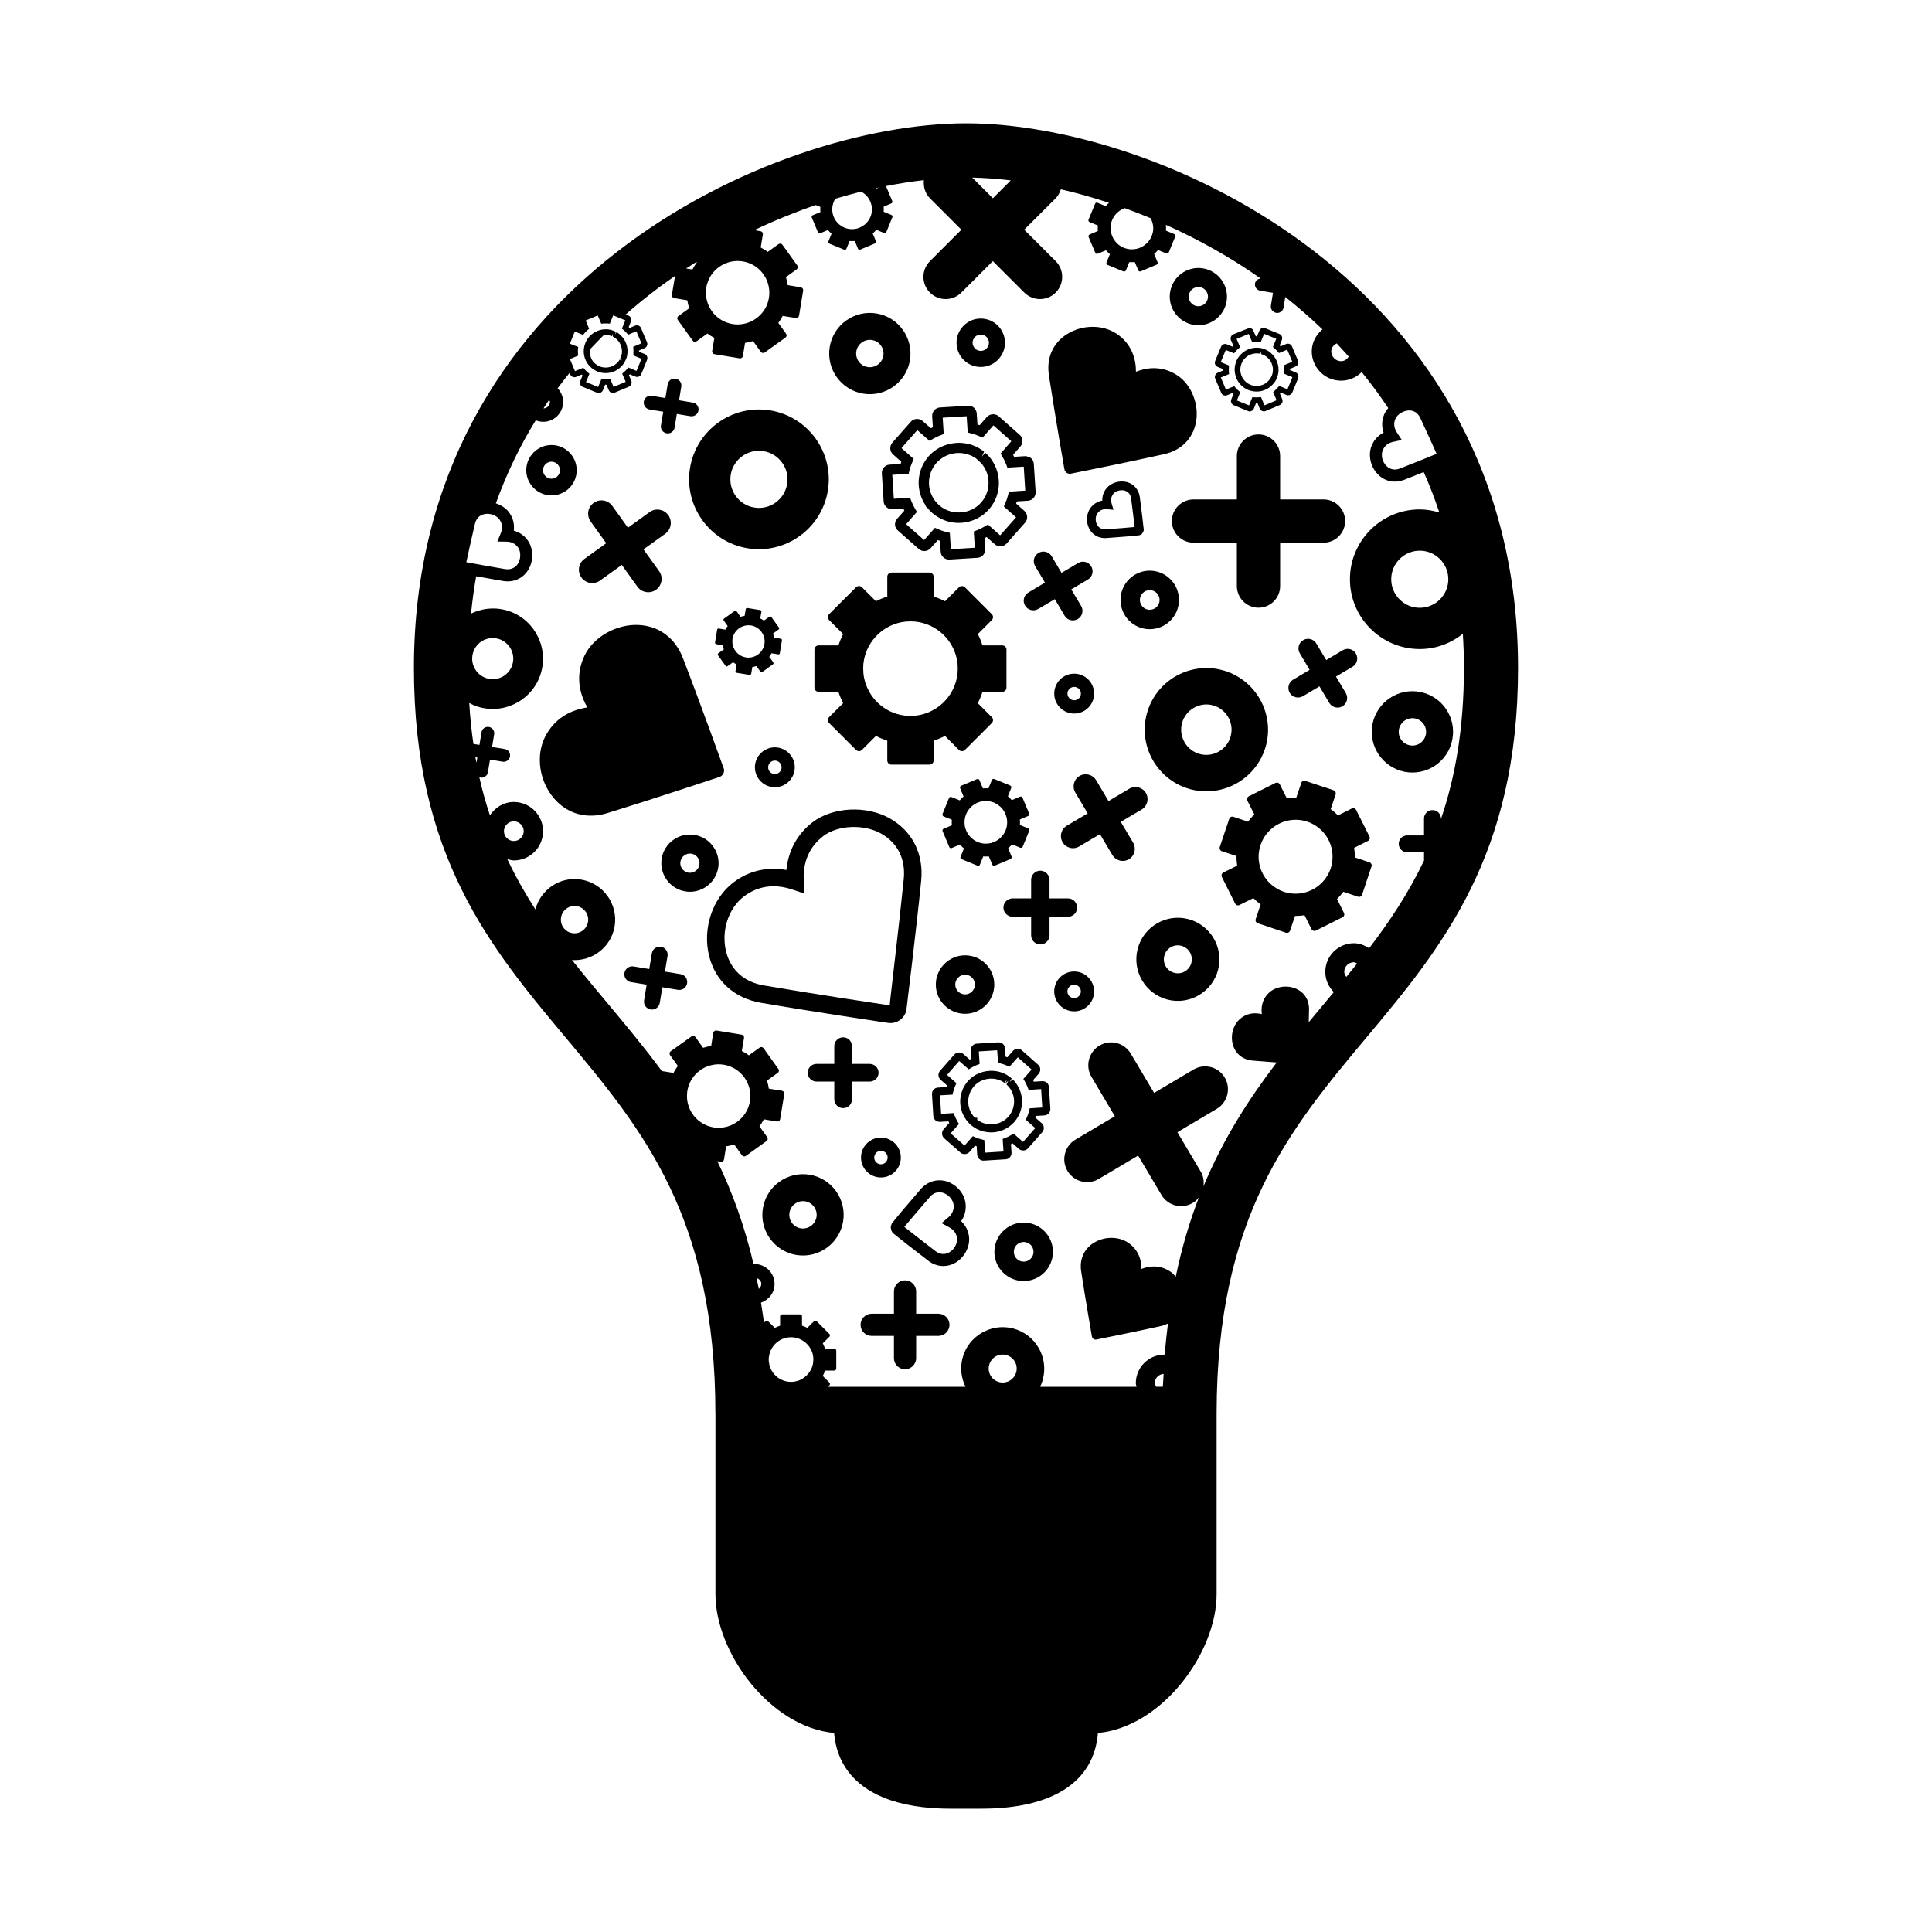 <?xml version="1.0" encoding="UTF-8"?>
<!-- Uploaded to: SVG Repo, www.svgrepo.com, Generator: SVG Repo Mixer Tools -->
<svg fill="#000000" width="800px" height="800px" version="1.1" viewBox="144 144 512 512" xmlns="http://www.w3.org/2000/svg">
 <g>
  <path d="m400.02 176.68h-0.047c-51.004 0-146.28 42.336-146.28 144.33 0 49.879 20.41 74.277 40.145 97.871 20.445 24.449 39.75 47.535 39.75 99.793 0 0.012 0.012 0.016 0.012 0.016v47.781c0 15.602 14.555 35.238 31.441 36.781 0.672 7.945 5.133 13.82 13.023 17.086 4.812 1.984 10.836 2.988 17.914 2.988h1.09l6.961-0.004c18.988 0 29.895-7.106 30.938-20.066 16.887-1.547 31.449-21.18 31.449-36.781v-47.973c0.051-52.129 19.352-75.207 39.754-99.613 19.723-23.594 40.129-47.992 40.129-97.871-0.004-102-95.254-144.34-146.28-144.34zm98.203 58.324c1.082 1.145 2.152 2.316 3.223 3.512-0.473 0.684-1.152 1.203-2.039 1.203-1.441 0-2.609-1.168-2.609-2.609 0-0.961 0.629-1.652 1.426-2.106zm-59.691-32.117v-0.055c0.066-0.18 0.137-0.359 0.203-0.543 0.074-0.172 0.172-0.352 0.262-0.52 0-0.016 0.012-0.035 0.023-0.051 0.684-1.246 1.789-2.102 3.066-2.559 2.262 0.828 4.551 1.703 6.84 2.656 0.57 1.098 0.832 2.352 0.621 3.613-0.016 0.016-0.016 0.031-0.016 0.035-0.035 0.145-0.074 0.297-0.121 0.438 0 0.035-0.012 0.082-0.023 0.125-0.039 0.145-0.102 0.297-0.152 0.449-0.012 0.023-0.02 0.055-0.02 0.09-0.031 0.031-0.051 0.055-0.051 0.086-0.082 0.152-0.137 0.297-0.215 0.43-0.012 0.039-0.035 0.082-0.059 0.109-0.074 0.133-0.137 0.262-0.227 0.379 0 0.02-0.012 0.023-0.023 0.039-1.254 1.832-3.492 2.781-5.668 2.383-0.023 0-0.023-0.012-0.039-0.012-0.145-0.035-0.301-0.059-0.449-0.105-0.039-0.012-0.09-0.02-0.105-0.023-0.188-0.055-0.363-0.117-0.535-0.188h-0.016c-0.172-0.082-0.344-0.16-0.516-0.25-0.02-0.016-0.059-0.039-0.102-0.055-0.121-0.074-0.262-0.145-0.395-0.23-0.016-0.012-0.016-0.016-0.031-0.02-1.977-1.359-2.922-3.875-2.254-6.223zm-26.672-11.078-4.734 4.731-5.473-5.477c3.234 0.07 6.641 0.309 10.207 0.746zm-47.094 6.231v-0.051c0.051-0.168 0.109-0.344 0.18-0.504 0.055-0.168 0.137-0.332 0.223-0.492 0.016 0 0.016-0.02 0.027-0.023 0.055-0.125 0.168-0.211 0.25-0.328 2.262-0.684 4.516-1.289 6.742-1.848 0.051 0.004 0.074 0.023 0.09 0.039 0.039 0.023 0.102 0.047 0.125 0.074 0.133 0.066 0.238 0.125 0.336 0.195 0.012 0.004 0.035 0.023 0.051 0.035 1.684 1.16 2.562 3.234 2.207 5.266-0.016 0.012-0.016 0.031-0.016 0.035-0.023 0.141-0.051 0.273-0.098 0.402-0.012 0.039-0.012 0.082-0.023 0.117-0.035 0.141-0.102 0.281-0.137 0.418-0.02 0.023-0.035 0.059-0.051 0.082 0 0.035-0.012 0.055-0.023 0.086-0.055 0.137-0.125 0.277-0.203 0.402-0.012 0.035-0.035 0.07-0.051 0.102-0.07 0.125-0.141 0.242-0.215 0.348-0.016 0.016-0.016 0.035-0.023 0.039-1.176 1.699-3.25 2.586-5.285 2.215-0.012 0-0.023-0.004-0.039-0.004-0.125-0.031-0.262-0.066-0.398-0.105-0.051-0.012-0.07-0.016-0.109-0.023-0.156-0.055-0.324-0.102-0.492-0.168-0.18-0.07-0.332-0.152-0.492-0.238-0.023-0.004-0.051-0.031-0.074-0.051-0.125-0.07-0.273-0.137-0.383-0.223-0.016 0-0.016-0.012-0.02-0.016-1.859-1.246-2.742-3.59-2.098-5.781zm12.199-4.367-0.766 0.316c-0.047-0.039-0.082-0.086-0.141-0.133 0.312-0.066 0.602-0.109 0.906-0.184zm-45.883 27.379c0.023-0.277 0.039-0.555 0.086-0.848 0.055-0.293 0.109-0.559 0.203-0.832 0-0.035 0.012-0.051 0.012-0.074 0.969-3.5 4.117-5.949 7.684-6.121 0.023-0.012 0.051-0.012 0.082-0.012 0.207-0.012 0.418 0 0.629 0.012h0.223c0.18 0.016 0.383 0.039 0.574 0.059 0.086 0.016 0.168 0.016 0.262 0.035 0.102 0.012 0.195 0.039 0.281 0.059 0.18 0.035 0.379 0.07 0.551 0.117 0.074 0.023 0.16 0.051 0.23 0.074 0.191 0.055 0.395 0.121 0.57 0.188 0.039 0.012 0.07 0.023 0.102 0.039 3.055 1.203 5.144 4.125 5.297 7.418 0 0.023 0.016 0.047 0.016 0.066 0 0.223 0 0.441-0.016 0.672v0.176c-0.012 0.23-0.047 0.469-0.074 0.711-0.012 0.051-0.012 0.102-0.012 0.141-0.023 0.051-0.023 0.098-0.035 0.141-0.047 0.23-0.082 0.457-0.156 0.695-0.012 0.059-0.023 0.105-0.051 0.168-0.059 0.211-0.125 0.434-0.195 0.645-0.016 0.012-0.023 0.035-0.023 0.051-1.211 3.074-4.133 5.18-7.441 5.336-0.031 0-0.051 0.004-0.074 0.004-0.215 0.012-0.449 0-0.672-0.004h-0.176c-0.266-0.02-0.559-0.047-0.836-0.098-0.297-0.047-0.559-0.105-0.836-0.191-0.051-0.004-0.102-0.023-0.152-0.039-0.227-0.066-0.438-0.133-0.656-0.211-0.02-0.012-0.035-0.016-0.051-0.02-3.324-1.289-5.527-4.629-5.34-8.266-0.004-0.039-0.004-0.066-0.004-0.09zm6.402-12.82v0.035c-0.035 0.004-0.07 0.02-0.105 0.02 0.035-0.012 0.066-0.039 0.105-0.055zm-8.941 5.191 0.109 0.156c-0.438 0.578-0.82 1.195-1.152 1.844l-1.672-0.273c0.906-0.59 1.809-1.168 2.715-1.727zm-19.285 18.035c0.312 0.246 0.586 0.523 0.84 0.82l0.348 0.43 2.188-0.918 1.359 3.195-2.195 0.922 0.059 0.539c0.023 0.398 0.023 0.797 0 1.195l-0.035 0.539 2.18 0.898-1.316 3.215-2.188-0.902-0.348 0.422c-0.262 0.309-0.551 0.594-0.852 0.852l-0.406 0.348 0.922 2.18-3.211 1.344-0.91-2.191-0.555 0.055c-0.402 0.039-0.805 0.039-1.199 0.016l-0.523-0.039-0.906 2.18-3.211-1.32 0.902-2.188-0.418-0.348c-0.324-0.258-0.594-0.539-0.863-0.84l-0.348-0.414-2.195 0.906-1.336-3.199 2.191-0.91-0.059-0.539c-0.035-0.398-0.035-0.797 0-1.184l0.059-0.555-2.203-0.891 1.309-3.219 2.191 0.902 0.344-0.43c0.266-0.309 0.543-0.586 0.836-0.84l0.422-0.359-0.922-2.188 3.199-1.336 0.926 2.18 0.527-0.047c0.414-0.039 0.812-0.031 1.199-0.012l0.551 0.047 0.887-2.191 3.223 1.316-0.91 2.195zm-19.734 18.516c0.055 0.176 0.223 0.316 0.223 0.52 0 0.953-0.777 1.699-1.715 1.742 0.484-0.754 0.977-1.527 1.492-2.262zm-11.367 37.559c1.391 0.012 2.469 0.555 3.188 1.621 0.746 1.137 0.695 3.008-0.105 4.258-0.746 1.145-1.984 1.617-3.379 1.402-3.422-0.562-8.238-1.457-10.281-1.832 0.422-2.004 1.492-6.816 2.289-10.191 0.328-1.414 1.25-2.336 2.606-2.57 1.57-0.266 3.188 0.395 3.961 1.559 0.379 0.562 0.59 1.18 0.609 1.844 0.016 0.551-0.098 1.133-0.348 1.715l-0.887 2.172zm-7.883 58.605c-0.098-0.492-0.207-0.961-0.293-1.477l0.523 0.098zm7.277 18.137c0-1.441 1.176-2.609 2.613-2.609 1.445 0 2.625 1.164 2.625 2.609 0 1.441-1.176 2.606-2.625 2.606-1.434-0.004-2.613-1.172-2.613-2.606zm15.137 22.855c0.309-1.977 2.176-3.316 4.16-2.988 1.965 0.316 3.301 2.18 2.984 4.156-0.324 1.977-2.191 3.309-4.172 2.988-1.969-0.32-3.301-2.18-2.973-4.156zm40.41 55.641c-0.281-0.051-0.559-0.117-0.848-0.191-0.051-0.016-0.102-0.039-0.141-0.051-0.23-0.066-0.434-0.125-0.664-0.211-0.016 0-0.023-0.016-0.039-0.02-3.344-1.301-5.543-4.641-5.34-8.273v-0.074c0.012-0.281 0.047-0.562 0.082-0.852 0.055-0.289 0.109-0.562 0.188-0.832 0.012-0.035 0.012-0.047 0.023-0.086 0.977-3.496 4.117-5.941 7.684-6.117 0.023 0 0.059-0.016 0.086-0.016 0.207 0 0.414 0 0.629 0.016h0.227c0.18 0.02 0.371 0.035 0.551 0.07 0.102 0.012 0.18 0.012 0.281 0.023 0.102 0.02 0.191 0.051 0.281 0.059 0.188 0.039 0.359 0.07 0.539 0.117 0.082 0.02 0.156 0.059 0.223 0.07 0.191 0.07 0.402 0.133 0.59 0.203 0.035 0 0.059 0.023 0.098 0.035 3.055 1.211 5.148 4.125 5.297 7.418 0 0.035 0.02 0.051 0.02 0.066 0 0.23 0 0.441-0.02 0.672v0.176c-0.012 0.246-0.047 0.473-0.082 0.707 0 0.047 0 0.098-0.016 0.141 0 0.051-0.012 0.098-0.031 0.141-0.039 0.23-0.082 0.465-0.152 0.699-0.012 0.066-0.039 0.109-0.059 0.172-0.051 0.211-0.117 0.418-0.191 0.637-0.016 0.023-0.016 0.039-0.039 0.055-1.199 3.078-4.117 5.18-7.426 5.336-0.023 0-0.035 0.012-0.059 0.012-0.227 0.016-0.453 0.016-0.684-0.012h-0.176c-0.262-0.02-0.559-0.047-0.832-0.09zm119.07 68.73h-1.754c-0.137-0.316-0.387-0.586-0.387-0.961 0-1.309 1.047-2.348 2.344-2.449-0.047 1.145-0.152 2.231-0.203 3.41zm-38.844-3.91c-0.523 1.996-2.539 3.188-4.508 2.68-1.996-0.508-3.195-2.519-2.684-4.504 0.504-1.988 2.527-3.184 4.508-2.672 1.988 0.512 3.18 2.531 2.684 4.496zm-53.781-3.293v0.102c0 0.168-0.016 0.332-0.039 0.5 0 0.047 0 0.074-0.012 0.121-0.012 0.156-0.051 0.312-0.074 0.473v0.039c-0.484 2.262-2.293 4.066-4.539 4.535-0.023 0.016-0.051 0.016-0.066 0.016-0.152 0.031-0.309 0.055-0.473 0.082-0.035 0-0.07 0.016-0.109 0.016-0.203 0.012-0.395 0.031-0.598 0.031-0.195 0-0.402-0.02-0.605-0.031-0.023 0-0.066-0.016-0.098-0.016-0.176-0.023-0.336-0.047-0.488-0.082h-0.023c-2.469-0.52-4.375-2.59-4.648-5.133-0.012-0.031-0.023-0.047-0.023-0.055-0.012-0.191-0.031-0.398-0.031-0.594 0-0.203 0.02-0.398 0.031-0.605 0-0.016 0.012-0.031 0.023-0.047 0.277-2.543 2.172-4.602 4.621-5.129 0.016-0.016 0.039-0.016 0.055-0.016 0.152-0.031 0.293-0.047 0.434-0.074 0.055-0.004 0.105-0.02 0.152-0.02 0.137-0.012 0.266-0.012 0.418-0.012 0.066-0.012 0.109-0.031 0.188-0.031 0.074 0 0.133 0.02 0.207 0.031 0.121 0 0.258 0 0.395 0.012 0.055 0 0.109 0.016 0.176 0.031 0.133 0.02 0.273 0.035 0.406 0.066 0.016 0 0.039 0.016 0.07 0.02 2.258 0.484 4.051 2.273 4.535 4.535v0.047c0.023 0.141 0.059 0.309 0.074 0.465 0.012 0.051 0.012 0.082 0.012 0.121 0.023 0.168 0.039 0.336 0.039 0.5-0.008 0.023-0.008 0.055-0.008 0.102zm-15.047-21.609c0.695 0.238 1.258 0.777 1.258 1.559 0 0.539-0.281 0.992-0.66 1.324-0.195-0.984-0.398-1.926-0.598-2.883zm156.29-79.797c-0.262-0.402-0.543-0.816-0.543-1.34 0-1.41 1.145-2.551 2.551-2.551 0.344 0 0.559 0.238 0.855 0.352-0.957 1.191-1.91 2.363-2.863 3.539zm27.031-105.39c0 4.172-3.394 7.57-7.57 7.57-4.16 0-7.559-3.402-7.559-7.57s3.394-7.566 7.559-7.566c4.172-0.004 7.57 3.402 7.57 7.566zm-13.605-38.855c-0.766-1.168-0.934-2.367-0.457-3.551 0.508-1.258 2.062-2.277 3.691-2.328 1.652 0 2.508 1.082 2.941 1.984 1.48 3.148 3.481 7.609 4.328 9.512-1.906 0.789-6.465 2.648-9.715 3.898-1.367 0.539-2.625 0.273-3.594-0.695-1.082-1.094-1.496-2.836-0.973-4.121 0.277-0.656 0.66-1.18 1.168-1.562 0.586-0.402 1.195-0.609 1.617-0.695l2.289-0.484zm-3.418-4.731c-0.637 1.559-0.66 3.184-0.121 4.731-0.332 0.172-0.637 0.359-0.938 0.574-1.004 0.742-1.754 1.727-2.246 2.926-0.984 2.469-0.301 5.578 1.676 7.566 1.23 1.258 2.777 1.918 4.481 1.918 0.836 0 1.676-0.176 2.523-0.492 1.559-0.605 3.41-1.336 5.125-2.031 1.547 3.438 2.922 7.019 4.152 10.707-1.664-0.484-3.367-0.82-5.195-0.82-10.207 0-18.504 8.293-18.504 18.504 0 10.207 8.293 18.504 18.504 18.504 4.328 0 8.273-1.543 11.418-4.039 0.188 2.953 0.289 5.953 0.289 9.039 0 15.957-2.281 28.914-6.09 40.047v-0.145c0-1.223-1.008-2.223-2.238-2.223-1.246 0-2.246 0.996-2.246 2.223v4.492h-4.481c-1.219 0-2.227 0.988-2.227 2.223 0 1.246 1.008 2.242 2.227 2.242h4.481v2.195c-4.086 8.586-9.094 16.102-14.539 23.23-1.195-0.766-2.523-1.324-4.039-1.324-4.18 0-7.586 3.394-7.586 7.582 0 2.102 0.871 4 2.254 5.367-0.762 0.918-1.523 1.844-2.293 2.75-1.449 1.742-2.891 3.481-4.348 5.231 0.035-1.152 0.051-2.289 0.074-3.324 0.051-2.519-1.18-4.527-3.379-5.531-2.328-1.047-5.352-0.66-7.129 0.957-2.062 1.855-2.203 4.188-2 5.75-0.766-0.191-1.789-0.312-2.883-0.125-1.125 0.203-2.141 0.707-3.023 1.512-1.805 1.637-2.5 4.516-1.684 6.992 0.77 2.289 2.637 3.719 5.164 3.941 1.914 0.156 4.203 0.332 6.367 0.492-7.309 9.598-14.117 20.105-19.418 32.859 0.188-1.32 0.023-2.707-0.711-3.934l-6.184-10.438 10.43-6.191c2.863-1.699 3.82-5.422 2.117-8.289-1.691-2.875-5.422-3.828-8.293-2.121l-10.43 6.188-6.191-10.422c-1.703-2.883-5.406-3.84-8.281-2.125-2.871 1.703-3.828 5.422-2.125 8.289l6.191 10.445-10.438 6.184c-2.871 1.719-3.82 5.422-2.117 8.305 0.871 1.43 2.211 2.394 3.703 2.769 1.508 0.387 3.16 0.203 4.59-0.645l10.43-6.195 6.191 10.438c0.855 1.438 2.203 2.394 3.703 2.777 1.492 0.387 3.16 0.188 4.586-0.66 0.676-0.395 1.211-0.922 1.641-1.492-2.473 6.394-4.551 13.371-6.156 21.051-0.406-0.5-0.848-0.961-1.367-1.324-2.938-2.004-5.859-1.48-7.707-0.746 0-1.043-0.16-2.316-0.711-3.621-0.594-1.328-1.516-2.434-2.777-3.305-2.559-1.754-6.344-1.754-9.176 0.016-2.586 1.629-3.805 4.387-3.32 7.551 1.023 6.785 2.836 17.207 2.836 17.242l0.082 0.238c0.074 0.18 0.195 0.316 0.359 0.434 0.223 0.152 0.523 0.215 0.754 0.152 0.051 0 10.387-2.074 17.125-3.566 0.672-0.145 1.281-0.402 1.848-0.68-0.332 2.676-0.637 5.422-0.855 8.258-0.016 0-0.051-0.012-0.082-0.012-4.188 0-7.582 3.402-7.582 7.578 0 0.348 0.145 0.637 0.188 0.961h-25.543c0.312-0.664 0.559-1.352 0.746-2.086 1.508-5.871-2.062-11.879-7.945-13.391-5.871-1.496-11.887 2.055-13.391 7.934-0.672 2.629-0.293 5.281 0.82 7.543h-36.477l0.402-0.402c0.098-0.105 0.152-0.23 0.152-0.363 0-0.145-0.059-0.273-0.152-0.367l-1.758-1.75c0.242-0.453 0.449-0.938 0.598-1.426h2.465c0.277 0 0.516-0.238 0.516-0.523v-4.75c0-0.293-0.238-0.52-0.516-0.52h-2.465c-0.152-0.492-0.359-0.969-0.598-1.43l1.758-1.742c0.195-0.207 0.195-0.523 0-0.734l-3.359-3.356c-0.102-0.105-0.227-0.156-0.363-0.156-0.141 0-0.277 0.051-0.371 0.156l-1.754 1.738c-0.449-0.227-0.926-0.43-1.414-0.578v-2.473c0-0.289-0.238-0.523-0.52-0.523h-4.758c-0.293 0-0.527 0.242-0.527 0.523v2.473c-0.484 0.168-0.945 0.352-1.406 0.578l-1.758-1.738c-0.102-0.105-0.227-0.156-0.363-0.156-0.141 0-0.273 0.051-0.363 0.156l-0.379 0.363c-0.238-1.82-0.52-3.566-0.797-5.309 2.082-0.727 3.598-2.629 3.598-4.949 0-2.902-2.383-5.281-5.285-5.281-0.105 0-0.18 0.051-0.277 0.051-2.402-10.277-5.703-19.25-9.602-27.312l0.91 0.16c0.406 0.055 0.797-0.207 0.852-0.609l0.562-3.488c0.734-0.098 1.449-0.277 2.144-0.492l2.039 2.856c0.117 0.16 0.297 0.273 0.492 0.297 0.191 0.035 0.395-0.016 0.551-0.121l5.492-3.945c0.168-0.121 0.262-0.289 0.309-0.484 0.023-0.195-0.012-0.387-0.137-0.551l-2.051-2.856c0.43-0.59 0.82-1.211 1.148-1.863l3.481 0.578c0.414 0.059 0.781-0.207 0.852-0.609l1.098-6.688c0.055-0.402-0.215-0.781-0.621-0.855l-3.477-0.555c-0.098-0.73-0.266-1.438-0.492-2.133l2.867-2.055c0.328-0.238 0.402-0.699 0.156-1.027l-3.934-5.5c-0.109-0.145-0.281-0.262-0.492-0.297-0.18-0.031-0.395 0.016-0.539 0.133l-2.856 2.051c-0.586-0.434-1.199-0.828-1.859-1.16l0.578-3.465c0.066-0.402-0.211-0.785-0.621-0.852l-6.68-1.098c-0.387-0.074-0.777 0.203-0.852 0.605l-0.555 3.477c-0.73 0.105-1.445 0.277-2.133 0.504l-2.051-2.867c-0.133-0.156-0.297-0.262-0.492-0.293-0.191-0.039-0.387 0.012-0.539 0.133l-5.512 3.93c-0.332 0.242-0.402 0.707-0.168 1.039l2.066 2.856c-0.438 0.59-0.828 1.215-1.164 1.848l-3.082-0.492c-4.695-6.359-9.648-12.27-14.547-18.152-3.133-3.742-6.246-7.465-9.246-11.266 5.453 0.328 10.379-3.457 11.289-8.953 0.953-5.856-3.031-11.402-8.891-12.363-5.523-0.922-10.707 2.594-12.117 7.894-2.695-4.188-5.203-8.594-7.438-13.316 0.57 0.137 1.117 0.344 1.719 0.344 4.281 0 7.754-3.465 7.754-7.742s-3.473-7.75-7.754-7.75c-2.68 0-4.941 1.457-6.328 3.543-1.074-3.246-2.035-6.629-2.832-10.223 0.125 0.055 0.191 0.188 0.348 0.215 0.918 0.156 1.797-0.48 1.953-1.402l0.555-3.367 3.352 0.559c0.934 0.141 1.797-0.48 1.945-1.402 0.156-0.934-0.473-1.797-1.391-1.953l-3.359-0.543 0.551-3.367c0.172-0.926-0.473-1.789-1.395-1.945s-1.805 0.465-1.949 1.402l-0.551 3.352-1.598-0.258c-0.504-3.445-0.887-7.047-1.102-10.848 0.902 0.484 1.863 0.906 2.91 1.164 7.133 1.824 14.414-2.488 16.223-9.602 1.809-7.125-2.492-14.402-9.613-16.211-3.16-0.805-6.316-0.352-9.055 0.953 0.352-3.359 0.781-6.676 1.367-9.879 2.238 0.398 4.969 0.887 7.152 1.25 0.402 0.066 0.812 0.102 1.203 0.102 2.211 0 4.168-1.059 5.359-2.91 1.492-2.316 1.516-5.57 0.086-7.754-0.922-1.402-2.242-2.352-3.836-2.785 0.047-0.363 0.055-0.727 0.047-1.082-0.016-1.254-0.406-2.445-1.133-3.527-0.82-1.254-2.16-2.141-3.664-2.625 2.852-7.914 6.398-15.25 10.57-22.008 0.609 0.242 1.258 0.402 1.984 0.402 2.906 0 5.285-2.367 5.285-5.281 0-1.402-0.578-2.648-1.465-3.606 1.031-1.379 2.086-2.746 3.176-4.086l0.156 0.387c0.109 0.301 0.332 0.551 0.699 0.699 0.121 0.047 0.273 0.07 0.418 0.07l0.316-0.031 1.605-0.68c0.074 0.086 0.16 0.168 0.242 0.242l-0.613 1.48c-0.109 0.297-0.109 0.625 0.012 0.91 0.133 0.297 0.359 0.527 0.66 0.645l3.769 1.543 0.449 0.086c0.484 0 0.922-0.297 1.113-0.742l0.594-1.477c0.102 0.016 0.23 0.004 0.336 0l0.629 1.477c0.109 0.281 0.352 0.508 0.66 0.637 0.137 0.059 0.281 0.09 0.441 0.09l0.324-0.031 3.875-1.637c0.312-0.125 0.559-0.379 0.645-0.641 0.137-0.297 0.137-0.625 0.016-0.926l-0.625-1.477c0.074-0.074 0.16-0.156 0.227-0.238l1.48 0.598 0.309 0.098h0.141c0.504 0 0.934-0.297 1.117-0.75l1.527-3.773c0.117-0.289 0.117-0.609 0-0.91-0.121-0.297-0.359-0.523-0.648-0.645l-1.473-0.594c0-0.117 0-0.227-0.012-0.336l1.477-0.621c0.293-0.117 0.527-0.352 0.641-0.648 0.117-0.293 0.117-0.613 0-0.918l-1.578-3.719c-0.109-0.301-0.328-0.551-0.656-0.691-0.141-0.051-0.297-0.074-0.449-0.074l-0.316 0.031-1.605 0.676c-0.086-0.086-0.168-0.16-0.25-0.242l0.594-1.473c0.133-0.297 0.133-0.613 0-0.906-0.121-0.301-0.344-0.523-0.645-0.645l-0.746-0.309c4.191-3.703 8.574-7.109 13.082-10.223l-0.84 5.027c-0.055 0.402 0.211 0.781 0.621 0.852l3.465 0.574c0.109 0.719 0.289 1.426 0.504 2.121l-2.852 2.055c-0.336 0.238-0.402 0.699-0.168 1.023l3.945 5.5c0.109 0.156 0.277 0.273 0.473 0.301 0.195 0.031 0.387-0.016 0.559-0.125l2.856-2.062c0.586 0.434 1.195 0.828 1.855 1.152l-0.574 3.477c-0.066 0.406 0.211 0.785 0.609 0.848l6.672 1.098c0.402 0.07 0.789-0.207 0.852-0.605l0.574-3.481c0.719-0.102 1.43-0.273 2.125-0.5l2.055 2.867c0.117 0.156 0.297 0.262 0.492 0.297 0.176 0.031 0.371-0.016 0.535-0.125l5.496-3.945c0.168-0.121 0.266-0.293 0.309-0.488 0.035-0.191-0.016-0.387-0.137-0.551l-2.055-2.863c0.449-0.59 0.832-1.211 1.164-1.855l3.473 0.562c0.402 0.074 0.785-0.211 0.852-0.609l1.098-6.68c0.059-0.402-0.223-0.785-0.613-0.848l-3.465-0.57c-0.117-0.727-0.273-1.438-0.504-2.137l2.856-2.051c0.332-0.238 0.402-0.695 0.168-1.027l-3.945-5.496c-0.109-0.156-0.289-0.266-0.473-0.297-0.203-0.035-0.395 0.012-0.559 0.133l-2.863 2.047c-0.586-0.43-1.215-0.816-1.855-1.152l0.57-3.473c0.07-0.406-0.211-0.789-0.613-0.852l-1.672-0.277c5.441-2.578 10.906-4.805 16.305-6.656l1.215 0.5c-0.035 0.449-0.023 0.91 0.012 1.371l-2.035 0.84c-0.238 0.105-0.352 0.367-0.25 0.609l1.641 3.898c0.051 0.117 0.133 0.203 0.258 0.262 0.117 0.035 0.246 0.035 0.352-0.012l2.031-0.848c0.293 0.344 0.613 0.664 0.961 0.957l-0.82 2.047c-0.098 0.238 0.016 0.508 0.25 0.605l3.914 1.602c0.242 0.098 0.504-0.02 0.605-0.258l0.836-2.039c0.457 0.039 0.906 0.031 1.371-0.004l0.848 2.031c0.055 0.117 0.137 0.207 0.258 0.246 0.109 0.051 0.227 0.051 0.352 0l3.894-1.633c0.125-0.055 0.227-0.141 0.262-0.258 0.047-0.109 0.047-0.238-0.012-0.348l-0.852-2.031c0.352-0.297 0.664-0.621 0.961-0.973l2.035 0.832c0.25 0.102 0.523-0.012 0.621-0.25l1.598-3.918c0.102-0.23-0.023-0.508-0.266-0.605l-2.035-0.836c0.023-0.465 0.023-0.91 0-1.359l2.019-0.855c0.23-0.098 0.348-0.371 0.258-0.605l-1.637-3.898c-0.012-0.035-0.055-0.047-0.086-0.082 3.473-0.691 6.852-1.219 10.098-1.586-0.188 1.707 0.289 3.477 1.594 4.793l8.34 8.344-8.34 8.344c-2.289 2.297-2.289 6.027 0 8.316 2.309 2.297 6.027 2.297 8.328 0l8.344-8.34 8.332 8.34c2.312 2.297 6.031 2.297 8.328 0 2.289-2.309 2.289-6.027 0-8.328l-8.344-8.332 8.344-8.34c0.684-0.68 1.082-1.508 1.367-2.367 4.152 0.953 8.43 2.152 12.758 3.582-0.312 0.273-0.594 0.551-0.871 0.871l-2.191-0.898c-0.246-0.109-0.527 0.012-0.629 0.273l-1.734 4.211c-0.105 0.25 0.016 0.543 0.277 0.648l2.188 0.891c-0.035 0.492-0.035 0.984 0 1.473l-2.176 0.922c-0.262 0.102-0.371 0.398-0.273 0.648l1.77 4.188c0.051 0.125 0.156 0.223 0.273 0.273 0.121 0.047 0.25 0.047 0.371-0.012l2.191-0.91c0.324 0.371 0.672 0.719 1.043 1.027l-0.898 2.203c-0.105 0.258 0.016 0.539 0.277 0.645l4.203 1.727c0.262 0.105 0.543-0.023 0.66-0.281l0.898-2.188c0.484 0.035 0.984 0.035 1.457-0.004l0.934 2.188c0.051 0.117 0.137 0.215 0.262 0.262 0.125 0.051 0.262 0.051 0.387 0l4.188-1.758c0.125-0.055 0.227-0.145 0.266-0.277 0.059-0.121 0.059-0.25 0-0.379l-0.91-2.191c0.371-0.312 0.711-0.66 1.031-1.047l2.191 0.898c0.262 0.109 0.543-0.012 0.66-0.273l1.715-4.211c0.109-0.246-0.012-0.543-0.289-0.645l-2.168-0.898c0.031-0.488 0.031-0.977-0.023-1.461l0.105-0.035c8.48 3.809 16.941 8.5 25.004 14.172-0.719 0.098-1.355 0.539-1.492 1.301-0.152 0.922 0.473 1.793 1.402 1.945l3.359 0.555-0.543 3.359c-0.16 0.922 0.473 1.797 1.402 1.945 0.922 0.16 1.789-0.473 1.953-1.395l0.449-2.812c3.394 2.684 6.676 5.547 9.848 8.59-1.691 1.426-2.828 3.473-2.828 5.84 0 4.273 3.492 7.754 7.758 7.754 2.156 0 4.07-0.871 5.473-2.273 2.473 3.039 4.84 6.219 7.039 9.543-0.457 0.535-0.867 1.125-1.117 1.773zm-241.49 63.273c0.742-2.91 3.703-4.672 6.625-3.926 2.898 0.75 4.672 3.719 3.926 6.613-0.734 2.934-3.719 4.691-6.629 3.941-2.902-0.746-4.676-3.711-3.922-6.629z"/>
  <path d="m483.25 264.86c0-3.16-2.562-5.727-5.734-5.727-3.16 0-5.734 2.562-5.734 5.727v11.492h-11.488c-3.16 0-5.738 2.57-5.738 5.727 0 3.16 2.578 5.734 5.738 5.734h11.488v11.488c0 3.168 2.574 5.742 5.734 5.742 3.168 0 5.734-2.574 5.734-5.742v-11.488h11.488c3.176 0 5.738-2.57 5.738-5.734 0-3.16-2.562-5.727-5.738-5.727h-11.488z"/>
  <path d="m419.68 394.29c1.355 0 2.457-1.094 2.457-2.445v-4.891h4.875c1.359 0 2.438-1.09 2.438-2.434 0-1.352-1.082-2.438-2.438-2.438h-4.875v-4.887c0-1.355-1.109-2.449-2.457-2.449-1.344 0-2.422 1.094-2.422 2.449v4.887h-4.902c-1.328 0-2.434 1.09-2.434 2.438 0 1.344 1.109 2.434 2.434 2.434h4.902v4.891c-0.004 1.352 1.082 2.445 2.422 2.445z"/>
  <path d="m392.67 492.15h-5.883v-5.906c0-1.613-1.328-2.941-2.949-2.941-1.613 0-2.934 1.328-2.934 2.941v5.906h-5.91c-1.613 0-2.938 1.316-2.938 2.938 0 1.629 1.324 2.941 2.938 2.941h5.91v5.894c0 1.629 1.32 2.949 2.934 2.949 1.617 0 2.949-1.32 2.949-2.949v-5.894h5.883c1.629 0 2.949-1.316 2.949-2.941 0-1.621-1.32-2.938-2.949-2.938z"/>
  <path d="m376.83 428.28c0-1.289-1.062-2.336-2.363-2.336h-4.68v-4.699c0-1.301-1.059-2.348-2.344-2.348-1.289 0-2.352 1.047-2.352 2.348v4.699h-4.695c-1.285 0-2.348 1.047-2.348 2.336 0 1.301 1.062 2.348 2.348 2.348h4.695v4.711c0 1.289 1.062 2.328 2.352 2.328 1.285 0 2.344-1.039 2.344-2.328v-4.711h4.68c1.301 0 2.363-1.047 2.363-2.348z"/>
  <path d="m324.37 402.16-4.152-0.684 0.691-4.156c0.172-1.148-0.609-2.223-1.75-2.414-1.148-0.18-2.231 0.594-2.41 1.734l-0.691 4.16-4.16-0.684c-1.145-0.191-2.223 0.586-2.414 1.738-0.191 1.145 0.59 2.227 1.727 2.414l4.16 0.684-0.684 4.156c-0.188 1.148 0.598 2.215 1.738 2.414 1.148 0.188 2.223-0.594 2.418-1.734l0.684-4.152 4.152 0.68c1.148 0.18 2.231-0.586 2.414-1.738 0.191-1.141-0.57-2.234-1.723-2.418z"/>
  <path d="m316.13 252.52 3.633 0.594-0.605 3.617c-0.168 0.996 0.52 1.941 1.516 2.109 0.988 0.156 1.941-0.508 2.106-1.516l0.586-3.617 3.621 0.598c1.012 0.152 1.941-0.52 2.117-1.523 0.16-0.996-0.523-1.941-1.512-2.102l-3.633-0.594 0.59-3.621c0.168-1.004-0.504-1.945-1.508-2.109-1.008-0.168-1.941 0.516-2.106 1.512l-0.598 3.621-3.617-0.594c-1.004-0.168-1.953 0.508-2.102 1.508-0.156 1.004 0.512 1.945 1.512 2.117z"/>
  <path d="m303.02 297.85 5.758-4.141 4.141 5.762c1.133 1.586 3.352 1.953 4.934 0.816 1.594-1.137 1.949-3.356 0.812-4.941l-4.144-5.758 5.762-4.125c1.594-1.145 1.961-3.356 0.82-4.949-1.152-1.582-3.359-1.953-4.941-0.816l-5.754 4.141-4.137-5.762c-1.148-1.586-3.344-1.949-4.938-0.812-1.586 1.133-1.949 3.344-0.805 4.938l4.125 5.758-5.762 4.144c-1.594 1.133-1.949 3.344-0.812 4.934 1.129 1.59 3.348 1.945 4.941 0.812z"/>
  <path d="m342.13 289.3c10.066 1.652 19.602-5.199 21.262-15.277 1.652-10.07-5.184-19.602-15.262-21.262-10.078-1.648-19.609 5.188-21.27 15.266-1.645 10.078 5.203 19.617 15.27 21.273zm4.227-25.734c4.109 0.664 6.918 4.574 6.238 8.688-0.676 4.133-4.574 6.934-8.695 6.246-4.117-0.672-6.914-4.578-6.246-8.691 0.68-4.117 4.57-6.922 8.703-6.242z"/>
  <path d="m459.65 353.2c8.742 2.231 17.645-3.059 19.895-11.793 2.211-8.715-3.066-17.637-11.801-19.863-8.715-2.223-17.648 3.055-19.875 11.789-2.231 8.719 3.062 17.633 11.781 19.867zm-2.426-17.492c0.922-3.566 4.566-5.723 8.121-4.816 3.582 0.922 5.742 4.566 4.82 8.133-0.906 3.566-4.559 5.727-8.133 4.82-3.555-0.918-5.711-4.555-4.809-8.137z"/>
  <path d="m358.54 455.31c-5.863-0.957-11.41 3.039-12.367 8.891-0.969 5.859 3.023 11.418 8.883 12.379 5.856 0.957 11.418-3.027 12.383-8.887 0.957-5.875-3.027-11.418-8.898-12.383zm-2.328 14.211c-1.984-0.324-3.32-2.191-2.984-4.172 0.316-1.965 2.188-3.301 4.156-2.988 1.969 0.328 3.32 2.195 2.996 4.172-0.34 1.973-2.203 3.301-4.168 2.988z"/>
  <path d="m372.77 248.32c5.863 0.969 11.41-3.019 12.383-8.887 0.945-5.859-3.043-11.41-8.887-12.367-5.875-0.961-11.422 3.019-12.383 8.883-0.961 5.863 3.027 11.414 8.887 12.371zm2.332-14.203c1.977 0.324 3.32 2.191 2.996 4.16-0.336 1.977-2.188 3.316-4.168 2.988-1.984-0.316-3.324-2.188-2.988-4.168 0.324-1.969 2.195-3.301 4.16-2.981z"/>
  <path d="m518.31 348.73c5.945 0 10.77-4.848 10.77-10.777 0-5.949-4.828-10.777-10.77-10.777-5.945 0-10.781 4.828-10.781 10.777 0.004 5.934 4.844 10.777 10.781 10.777zm0-14.402c2 0 3.621 1.621 3.621 3.633 0 1.996-1.617 3.617-3.621 3.617-1.996 0-3.633-1.621-3.633-3.617 0.008-2.012 1.637-3.633 3.633-3.633z"/>
  <path d="m328.07 365.27c-4.125-0.684-8.031 2.117-8.715 6.246-0.672 4.133 2.133 8.035 6.266 8.715 4.121 0.672 8.027-2.133 8.711-6.258 0.672-4.117-2.137-8.027-6.262-8.703zm-1.648 10c-1.379-0.238-2.332-1.543-2.106-2.926 0.238-1.391 1.543-2.336 2.938-2.102 1.379 0.215 2.324 1.543 2.09 2.926-0.219 1.383-1.523 2.328-2.922 2.102z"/>
  <path d="m460.34 230.09c4.125 0.68 8.047-2.133 8.727-6.246 0.66-4.137-2.141-8.039-6.262-8.723-4.133-0.676-8.035 2.137-8.711 6.262-0.684 4.121 2.141 8.031 6.246 8.707zm1.652-10c1.391 0.23 2.328 1.543 2.102 2.938-0.223 1.379-1.559 2.328-2.922 2.098-1.391-0.223-2.348-1.543-2.109-2.922 0.219-1.395 1.531-2.34 2.93-2.113z"/>
  <path d="m448.69 310.74c4.266 0 7.75-3.473 7.75-7.758 0-4.273-3.481-7.754-7.75-7.754-4.289 0-7.742 3.481-7.742 7.754 0 4.289 3.453 7.758 7.742 7.758zm0-10.352c1.441 0 2.613 1.168 2.613 2.602 0 1.441-1.168 2.609-2.613 2.609-1.426 0-2.613-1.164-2.613-2.609 0-1.434 1.188-2.602 2.613-2.602z"/>
  <path d="m403.91 241.25c3.531 0 6.414-2.875 6.414-6.418 0-3.535-2.883-6.414-6.414-6.414-3.547 0-6.418 2.883-6.418 6.414 0 3.539 2.871 6.418 6.418 6.418zm0-8.582c1.18 0 2.168 0.961 2.168 2.156 0 1.199-0.984 2.168-2.168 2.168-1.184 0-2.168-0.969-2.168-2.168 0.004-1.191 0.988-2.156 2.168-2.156z"/>
  <path d="m296.83 268.61c0-3.68-2.996-6.676-6.676-6.676-3.684 0-6.691 2.996-6.691 6.676 0 3.684 3.008 6.672 6.691 6.672 3.684 0.004 6.676-2.981 6.676-6.672zm-8.926 0c0-1.238 1.004-2.254 2.254-2.254 1.23 0 2.238 1.012 2.238 2.254 0 1.238-1.008 2.254-2.238 2.254-1.25 0-2.254-1.012-2.254-2.254z"/>
  <path d="m428.66 401.45c-2.91 0-5.285 2.371-5.285 5.285 0 2.91 2.371 5.281 5.285 5.281 2.922 0 5.285-2.367 5.285-5.281 0-2.91-2.359-5.285-5.285-5.285zm0 7.055c-0.973 0-1.785-0.789-1.785-1.773s0.805-1.785 1.785-1.785c0.977 0 1.777 0.797 1.777 1.785 0 0.98-0.793 1.773-1.777 1.773z"/>
  <path d="m377.46 445.47c-2.922 0-5.285 2.379-5.285 5.289 0 2.918 2.363 5.281 5.285 5.281 2.902 0 5.269-2.363 5.269-5.281 0-2.91-2.363-5.289-5.269-5.289zm0 7.074c-0.988 0-1.785-0.797-1.785-1.785 0-0.973 0.797-1.785 1.785-1.785 0.977 0 1.777 0.805 1.777 1.785 0 0.984-0.797 1.785-1.777 1.785z"/>
  <path d="m349.34 352.63c2.906 0 5.285-2.367 5.285-5.289 0-2.918-2.379-5.289-5.285-5.289-2.898 0-5.285 2.371-5.285 5.289 0 2.918 2.391 5.289 5.285 5.289zm0-7.07c0.988 0 1.785 0.801 1.785 1.785s-0.797 1.785-1.785 1.785c-0.977 0-1.773-0.801-1.773-1.785 0.004-0.984 0.797-1.785 1.773-1.785z"/>
  <path d="m433.95 327.81c0-2.91-2.363-5.281-5.285-5.281-2.91 0-5.285 2.367-5.285 5.281 0 2.91 2.371 5.285 5.285 5.285 2.926 0 5.285-2.375 5.285-5.285zm-7.062 0c0-0.977 0.805-1.773 1.785-1.773 0.977 0 1.777 0.797 1.777 1.773 0 0.977-0.797 1.773-1.777 1.773-0.98-0.008-1.785-0.797-1.785-1.773z"/>
  <path d="m415.28 467.99c-4.266 0-7.758 3.481-7.758 7.75 0 4.281 3.492 7.75 7.758 7.75 4.281 0 7.758-3.465 7.758-7.75 0.004-4.262-3.473-7.75-7.758-7.75zm0 10.359c-1.441 0-2.609-1.152-2.609-2.609 0-1.438 1.164-2.606 2.609-2.606 1.445 0 2.613 1.164 2.613 2.606 0.004 1.449-1.164 2.609-2.613 2.609z"/>
  <path d="m399.76 397.17c-4.281 0-7.758 3.473-7.758 7.754 0 4.262 3.477 7.742 7.758 7.742 4.273 0 7.738-3.481 7.738-7.742 0-4.281-3.469-7.754-7.738-7.754zm0 10.355c-1.441 0-2.609-1.164-2.609-2.602 0-1.445 1.168-2.621 2.609-2.621 1.438 0 2.602 1.168 2.602 2.621-0.004 1.438-1.168 2.602-2.602 2.602z"/>
  <path d="m458.86 387.56c-5.879-1.5-11.887 2.066-13.375 7.949-1.508 5.871 2.051 11.875 7.93 13.395 5.894 1.508 11.898-2.074 13.406-7.949 1.488-5.887-2.078-11.891-7.961-13.395zm0.863 11.59c-0.5 1.98-2.523 3.184-4.504 2.664-1.98-0.5-3.184-2.523-2.672-4.504 0.5-1.984 2.516-3.18 4.504-2.672 1.984 0.516 3.172 2.519 2.672 4.512z"/>
  <path d="m441.01 361.8 5.547-3.273c1.516-0.902 2.012-2.871 1.109-4.387-0.91-1.527-2.871-2.019-4.387-1.125l-5.512 3.273-3.285-5.527c-0.906-1.512-2.867-2.019-4.387-1.125-1.543 0.902-2.023 2.871-1.133 4.387l3.285 5.527-5.535 3.269c-1.523 0.902-2.012 2.875-1.109 4.387 0.449 0.766 1.152 1.27 1.953 1.473 0.789 0.211 1.676 0.102 2.422-0.348l5.523-3.269 3.281 5.523c0.449 0.762 1.164 1.27 1.965 1.473s1.652 0.102 2.422-0.348c1.523-0.898 2.016-2.871 1.125-4.387z"/>
  <path d="m495.46 318.92-2.613-4.379c-0.734-1.215-2.273-1.613-3.492-0.898-1.219 0.719-1.613 2.281-0.887 3.492l2.59 4.379-4.375 2.606c-1.203 0.715-1.605 2.277-0.887 3.488 0.348 0.605 0.922 1.012 1.559 1.164 0.625 0.16 1.32 0.082 1.93-0.273l4.387-2.609 2.602 4.387c0.359 0.605 0.938 1.012 1.559 1.164 0.648 0.168 1.336 0.086 1.93-0.277 1.219-0.715 1.602-2.273 0.898-3.492l-2.613-4.379 4.402-2.602c1.203-0.719 1.586-2.289 0.883-3.481-0.711-1.219-2.273-1.621-3.477-0.898z"/>
  <path d="m418.32 294.02 2.602 4.375-4.375 2.609c-1.219 0.719-1.617 2.277-0.898 3.477 0.359 0.609 0.934 1.02 1.559 1.168 0.629 0.172 1.328 0.09 1.926-0.262l4.402-2.609 2.59 4.383c0.359 0.613 0.918 1.012 1.566 1.168 0.621 0.168 1.32 0.074 1.93-0.277 1.203-0.715 1.602-2.277 0.883-3.481l-2.613-4.383 4.402-2.602c1.219-0.719 1.602-2.281 0.898-3.488-0.734-1.215-2.289-1.613-3.492-0.891l-4.387 2.602-2.606-4.394c-0.719-1.215-2.281-1.598-3.477-0.887-1.238 0.715-1.637 2.273-0.91 3.492z"/>
  <path d="m335.04 349.72c0.293-0.176 0.516-0.438 0.672-0.75 0.207-0.438 0.242-0.961 0.074-1.375-0.031-0.098-6.387-17.754-10.82-29.23-2.051-5.336-6.383-8.52-11.828-8.746-5.805-0.242-11.824 3.168-14.199 8.055-2.762 5.691-1.066 10.715 0.715 13.801-1.82 0.266-4.062 0.871-6.191 2.207-2.191 1.387-3.898 3.316-5.094 5.754-2.422 4.992-1.426 11.633 2.453 16.156 3.559 4.141 8.715 5.559 14.184 3.875 11.688-3.594 29.582-9.527 29.648-9.562z"/>
  <path d="m426.07 268.33 0.102 0.344c0.102 0.242 0.273 0.469 0.508 0.625 0.336 0.23 0.734 0.312 1.098 0.23 0.074-0.016 15.008-2.996 24.73-5.168 4.523-1.004 7.582-4.082 8.43-8.422 0.898-4.613-1.117-9.859-4.762-12.344-4.227-2.898-8.445-2.141-11.141-1.082 0.012-1.508-0.211-3.359-1.023-5.223-0.84-1.934-2.188-3.535-4-4.769-3.703-2.551-9.152-2.539-13.23 0.016-3.758 2.359-5.512 6.328-4.812 10.902 1.473 9.793 4.086 24.832 4.102 24.891z"/>
  <path d="m380.23 415.12 0.121-0.012c0.797-0.07 1.578-0.371 2.254-0.875 0.938-0.73 1.543-1.789 1.629-2.82 0.004-0.117 2.535-20.453 3.883-33.93 0.734-7.168-2.328-13.234-8.367-16.625-6.16-3.465-15.047-3.023-20.367 1.02-4.074 3.102-6.484 7.527-6.973 12.676-1.684-0.316-3.34-0.418-5.078-0.23-3.266 0.293-6.293 1.492-8.984 3.547-5.535 4.207-8.203 12.168-6.453 19.363 1.652 6.742 6.688 11.305 13.773 12.516 13.352 2.301 33.57 5.32 33.961 5.367zm-43.824-19.004c-1.32-5.445 0.629-11.43 4.75-14.559 2.004-1.512 4.223-2.402 6.613-2.621 0.402-0.051 0.828-0.066 1.215-0.066 1.621 0 3.273 0.289 4.953 0.852l3.234 1.078-0.172-3.41c-0.188-3.449 0.562-8.297 5.184-11.82 3.859-2.938 10.734-3.238 15.301-0.672 4.418 2.473 6.559 6.777 6.016 12.102-1.281 12.766-3.641 31.941-3.719 33.434-2.336-0.348-20.988-3.152-33.316-5.285-5.266-0.875-8.844-4.098-10.059-9.031z"/>
  <path d="m399.27 466.67c0.539-1.133 0.75-2.359 0.625-3.633-0.258-2.656-2.312-5.082-4.973-5.945-2.481-0.781-5.106-0.023-6.883 1.996-2.309 2.637-7.375 8.629-7.715 9.18l-0.266 0.762 0.035 0.449c0.059 0.629 0.367 1.199 0.707 1.438 0.223 0.215 6.293 4.977 9.195 7.188 1.203 0.926 2.602 1.41 3.996 1.41 1.09 0 2.137-0.281 3.117-0.828 2.418-1.359 3.969-4.223 3.707-6.82-0.172-1.672-0.918-3.133-2.117-4.254 0.223-0.301 0.402-0.621 0.57-0.941zm-3.719 9.223c-1.199 0.676-2.488 0.539-3.637-0.328-2.766-2.106-6.613-5.141-8.254-6.43 1.309-1.562 4.488-5.34 6.793-7.957 0.941-1.09 2.191-1.461 3.488-1.055 1.477 0.484 2.648 1.832 2.785 3.231 0.066 0.684-0.039 1.324-0.336 1.91-0.227 0.5-0.598 0.969-1.098 1.371l-1.77 1.508 2.047 1.113c1.223 0.68 1.926 1.664 2.055 2.938 0.141 1.344-0.77 2.969-2.074 3.699z"/>
  <path d="m446.52 285.59 0.211-0.273c0.301-0.371 0.434-0.855 0.359-1.094 0-0.227-0.672-5.836-1.027-8.469-0.266-1.977-1.547-3.473-3.387-3.988-1.93-0.539-4.266 0.16-5.43 1.613-0.785 0.957-1.16 2.086-1.133 3.285-0.266 0.047-0.523 0.117-0.785 0.191-0.855 0.301-1.602 0.832-2.203 1.562-1.219 1.508-1.43 3.828-0.488 5.652 0.836 1.613 2.379 2.539 4.207 2.539l0.383-0.02c3.059-0.203 8.309-0.656 8.727-0.746zm-9.453-1.32-0.223 0.004c-0.945 0-1.707-0.434-2.141-1.273-0.516-0.996-0.422-2.309 0.227-3.102 0.332-0.398 0.711-0.664 1.164-0.828 0.301-0.105 0.625-0.152 0.938-0.152 0.133 0 0.223 0.012 0.332 0.012l1.719 0.168-0.488-1.652c-0.289-0.988-0.137-1.863 0.449-2.594 0.609-0.746 1.969-1.137 2.996-0.84 0.957 0.273 1.559 0.996 1.707 2.055 0.344 2.504 0.754 6.027 0.945 7.586-1.492 0.141-5.086 0.449-7.625 0.617z"/>
  <path d="m363.73 308.32 3.715 3.715c-0.5 0.957-0.922 1.969-1.246 2.996h-5.262c-0.598 0-1.102 0.5-1.102 1.109v10.086c0 0.609 0.504 1.109 1.102 1.109h5.246c0.336 1.027 0.762 2.031 1.258 3.004l-3.715 3.703c-0.43 0.441-0.43 1.137 0 1.562l7.133 7.133c0.211 0.211 0.492 0.324 0.785 0.324s0.57-0.109 0.777-0.324l3.707-3.707c0.957 0.5 1.965 0.918 3.012 1.246v5.25c0 0.609 0.492 1.109 1.09 1.109h10.09c0.605 0 1.109-0.5 1.109-1.109v-5.25c1.039-0.328 2.039-0.746 3.008-1.246l3.707 3.723c0.207 0.203 0.484 0.309 0.797 0.309 0.273 0 0.551-0.105 0.766-0.309l7.133-7.133c0.211-0.223 0.324-0.488 0.324-0.785 0-0.289-0.109-0.562-0.324-0.777l-3.707-3.715c0.492-0.961 0.918-1.977 1.234-3.004h5.262c0.609 0 1.098-0.5 1.098-1.109v-10.086c0-0.609-0.488-1.109-1.098-1.109h-5.262c-0.316-1.027-0.742-2.039-1.234-3.008l3.707-3.703c0.434-0.438 0.434-1.137 0-1.562l-7.133-7.129c-0.215-0.211-0.473-0.328-0.766-0.328-0.312 0-0.59 0.117-0.797 0.328l-3.707 3.703c-0.969-0.5-1.969-0.906-3.008-1.246v-5.246c0-0.609-0.504-1.109-1.109-1.109h-10.09c-0.594 0-1.09 0.504-1.09 1.109v5.254c-1.047 0.332-2.051 0.734-3.012 1.234l-3.707-3.703c-0.207-0.207-0.488-0.328-0.777-0.328-0.293 0-0.574 0.121-0.785 0.328l-7.133 7.129c-0.426 0.434-0.426 1.121 0.004 1.562zm9.082 11.582c0.012-0.031 0.012-0.059 0.012-0.109 0.605-5.375 4.625-9.738 9.828-10.855 0.051-0.012 0.082-0.023 0.117-0.023 0.309-0.059 0.609-0.105 0.922-0.141 0.109-0.012 0.223-0.047 0.328-0.055 0.281-0.023 0.562-0.031 0.852-0.035 0.137-0.012 0.281-0.023 0.414-0.023 0.152 0 0.289 0.016 0.43 0.023 0.281 0.012 0.555 0.012 0.84 0.035 0.105 0.016 0.215 0.039 0.348 0.055 0.293 0.035 0.594 0.082 0.891 0.141 0.055 0 0.102 0.023 0.137 0.031 4.801 1.043 8.594 4.828 9.617 9.629 0 0.031 0.004 0.059 0.004 0.102 0.07 0.309 0.109 0.645 0.152 0.973 0.016 0.086 0.035 0.176 0.047 0.273 0.039 0.344 0.051 0.707 0.051 1.055 0 0.07 0.02 0.141 0.02 0.211 0 0.074-0.02 0.137-0.02 0.211 0 0.352-0.012 0.707-0.051 1.055-0.012 0.086-0.031 0.176-0.047 0.273-0.039 0.328-0.086 0.656-0.152 0.977 0 0.031-0.004 0.066-0.004 0.102-1.047 4.805-4.836 8.609-9.645 9.637-0.047 0.004-0.074 0.016-0.102 0.023-0.316 0.07-0.672 0.109-0.988 0.152-0.102 0.012-0.188 0.023-0.262 0.047-0.422 0.035-0.84 0.059-1.254 0.059h-0.012c-0.438 0-0.855-0.023-1.258-0.059-0.082-0.016-0.168-0.031-0.23-0.031-0.352-0.051-0.684-0.098-1.02-0.16-0.039-0.012-0.055-0.012-0.07-0.016-5.238-1.094-9.273-5.473-9.879-10.879 0-0.031 0-0.074-0.012-0.105-0.031-0.418-0.055-0.84-0.055-1.273-0.004-0.441 0.02-0.879 0.051-1.297z"/>
  <path d="m339.24 322.3 3.406 0.551c0.207 0.039 0.402-0.102 0.43-0.312l0.297-1.77c0.359-0.059 0.719-0.137 1.09-0.258l1.039 1.461c0.059 0.074 0.145 0.141 0.242 0.156 0.102 0.012 0.203-0.016 0.301-0.066l2.785-2.012c0.082-0.059 0.137-0.152 0.145-0.242 0.016-0.102 0-0.207-0.051-0.289l-1.062-1.461c0.215-0.293 0.418-0.613 0.605-0.945l1.758 0.297c0.207 0.031 0.406-0.105 0.441-0.312l0.559-3.406c0.023-0.211-0.109-0.398-0.324-0.43l-1.77-0.297c-0.059-0.371-0.145-0.73-0.262-1.078l1.473-1.055c0.168-0.121 0.211-0.352 0.086-0.523l-2.012-2.797c-0.066-0.086-0.152-0.133-0.25-0.152-0.102-0.02-0.191 0-0.281 0.066l-1.441 1.047c-0.309-0.223-0.629-0.422-0.969-0.59l0.309-1.77c0.035-0.207-0.105-0.402-0.316-0.434l-3.41-0.555c-0.207-0.035-0.398 0.105-0.434 0.312l-0.297 1.777c-0.359 0.039-0.727 0.133-1.09 0.246l-1.031-1.465c-0.066-0.082-0.145-0.125-0.246-0.137-0.098-0.016-0.195 0-0.281 0.059l-2.801 2.012c-0.172 0.121-0.211 0.359-0.086 0.523l1.047 1.461c-0.227 0.293-0.422 0.609-0.598 0.941l-1.758-0.293c-0.207-0.039-0.398 0.105-0.434 0.309l-0.555 3.41c-0.031 0.207 0.102 0.406 0.309 0.434l1.777 0.281c0.051 0.371 0.133 0.734 0.242 1.094l-1.461 1.043c-0.156 0.125-0.203 0.359-0.086 0.527l2.019 2.805c0.051 0.074 0.133 0.141 0.23 0.156 0.102 0.02 0.191-0.016 0.277-0.082l1.473-1.043c0.297 0.223 0.613 0.418 0.945 0.59l-0.309 1.773c-0.016 0.203 0.117 0.398 0.328 0.441zm-1.156-8.535v-0.035c0-0.152 0.012-0.293 0.035-0.434 0.031-0.152 0.055-0.293 0.098-0.43v-0.031c0.504-1.785 2.117-3.039 3.926-3.125 0.016-0.012 0.031-0.012 0.047-0.012 0.109 0 0.211 0 0.316 0.012h0.109c0.102 0.004 0.195 0.02 0.293 0.035 0.051 0 0.102 0 0.145 0.012 0.051 0 0.102 0.02 0.133 0.035 0.102 0.016 0.195 0.031 0.281 0.055 0.035 0.004 0.086 0.02 0.109 0.039 0.102 0.031 0.211 0.059 0.297 0.09 0.023 0.004 0.039 0.016 0.051 0.023 1.562 0.613 2.625 2.102 2.711 3.773v0.047c0.016 0.109 0 0.215 0 0.332v0.09c0 0.125-0.031 0.242-0.051 0.359 0 0.031 0 0.047-0.012 0.082v0.066c-0.035 0.117-0.051 0.242-0.086 0.352-0.004 0.031-0.02 0.066-0.02 0.098-0.023 0.105-0.074 0.215-0.109 0.312 0 0.016-0.012 0.035-0.012 0.039-0.613 1.566-2.106 2.637-3.777 2.719h-0.039c-0.109 0.004-0.227 0-0.336 0h-0.102c-0.125-0.02-0.281-0.031-0.406-0.051h-0.016c-0.145-0.031-0.289-0.055-0.422-0.098-0.035-0.012-0.055-0.012-0.066-0.023-0.133-0.035-0.242-0.066-0.344-0.109h-0.023c-1.715-0.672-2.844-2.367-2.731-4.223z"/>
  <path d="m411.81 371.64c0.109-0.051 0.211-0.152 0.262-0.277 0.051-0.109 0.051-0.25 0-0.371l-0.906-2.18c0.359-0.316 0.711-0.672 1.02-1.039l2.203 0.883c0.25 0.105 0.535-0.016 0.637-0.266l1.727-4.219c0.105-0.25-0.02-0.543-0.273-0.648l-2.191-0.891c0.023-0.488 0.023-0.984-0.012-1.465l2.188-0.918c0.25-0.109 0.371-0.406 0.266-0.656l-1.758-4.188c-0.066-0.125-0.145-0.223-0.262-0.281-0.137-0.047-0.262-0.047-0.398 0.012l-2.191 0.91c-0.297-0.367-0.66-0.719-1.02-1.027l0.883-2.203c0.105-0.246-0.012-0.543-0.273-0.641l-4.219-1.723c-0.246-0.105-0.543 0.02-0.648 0.277l-0.891 2.191c-0.488-0.031-0.984-0.031-1.473 0.016l-0.922-2.188c-0.035-0.125-0.133-0.223-0.273-0.277-0.125-0.051-0.262-0.051-0.371 0.004l-4.203 1.758c-0.246 0.105-0.371 0.398-0.262 0.645l0.902 2.195c-0.363 0.312-0.711 0.66-1.012 1.039l-2.203-0.898c-0.242-0.105-0.551 0.012-0.645 0.273l-1.707 4.207c-0.105 0.246 0.012 0.543 0.266 0.656l2.195 0.887c-0.051 0.488-0.031 0.977 0.016 1.477l-2.195 0.906c-0.258 0.105-0.363 0.406-0.266 0.656l1.773 4.195c0.051 0.121 0.137 0.227 0.258 0.273 0.133 0.039 0.262 0.039 0.395-0.012l2.191-0.906c0.316 0.371 0.664 0.715 1.043 1.027l-0.902 2.203c-0.109 0.258 0.012 0.539 0.273 0.645l4.211 1.715c0.246 0.109 0.543-0.016 0.637-0.266l0.898-2.191c0.508 0.035 0.992 0.031 1.477-0.004l0.91 2.188c0.066 0.125 0.16 0.215 0.289 0.262 0.121 0.051 0.25 0.051 0.371 0zm-7.547-4.144c-0.016 0-0.023 0-0.039-0.012-0.145-0.023-0.297-0.07-0.457-0.105-0.023-0.012-0.066-0.012-0.102-0.031-0.188-0.055-0.348-0.105-0.539-0.188-0.176-0.074-0.359-0.156-0.508-0.25-0.055-0.016-0.074-0.023-0.105-0.047-0.121-0.082-0.277-0.156-0.387-0.246-0.02 0-0.031-0.012-0.031-0.02-2.012-1.355-2.938-3.859-2.273-6.223 0-0.02 0.016-0.031 0.016-0.051 0.051-0.176 0.109-0.359 0.195-0.543 0.07-0.172 0.141-0.352 0.23-0.508 0.012-0.02 0.012-0.035 0.031-0.051 1.168-2.144 3.594-3.285 5.953-2.863 0.023 0.004 0.039 0.004 0.066 0.016 0.137 0.023 0.262 0.059 0.398 0.098 0.066 0.016 0.102 0.023 0.133 0.039 0.137 0.035 0.266 0.086 0.387 0.121 0.051 0.023 0.109 0.039 0.172 0.059 0.066 0.023 0.109 0.059 0.176 0.09 0.105 0.047 0.238 0.105 0.332 0.156 0.051 0.031 0.102 0.066 0.137 0.082 0.121 0.074 0.238 0.141 0.359 0.215 0.016 0.016 0.023 0.031 0.039 0.039 1.84 1.254 2.762 3.481 2.379 5.664 0 0.012 0 0.031-0.016 0.047-0.023 0.141-0.066 0.281-0.102 0.438-0.016 0.031-0.016 0.082-0.023 0.117-0.051 0.152-0.105 0.309-0.176 0.449 0 0.023-0.012 0.055-0.023 0.086 0 0.031-0.023 0.066-0.051 0.09-0.051 0.145-0.109 0.281-0.188 0.422-0.016 0.051-0.035 0.082-0.066 0.105-0.074 0.133-0.145 0.266-0.223 0.387-0.023 0.016-0.023 0.016-0.035 0.031-1.246 1.84-3.473 2.785-5.66 2.387z"/>
  <path d="m469.14 235.25-0.316-0.102h-0.137c-0.488 0-0.922 0.293-1.098 0.742l-1.543 3.754c-0.137 0.297-0.137 0.629-0.016 0.938 0.125 0.293 0.363 0.527 0.66 0.641l1.457 0.605c0 0.121 0 0.227 0.023 0.336l-1.465 0.621c-0.301 0.117-0.523 0.344-0.645 0.629-0.137 0.293-0.137 0.621-0.016 0.938l1.578 3.703c0.102 0.312 0.332 0.559 0.672 0.699l0.422 0.086c0.16 0 0.316-0.031 0.488-0.105l1.465-0.613c0.066 0.086 0.137 0.16 0.227 0.242l-0.594 1.477c-0.25 0.609 0.051 1.301 0.66 1.559l3.762 1.535 0.301 0.098h0.145c0.5 0 0.922-0.301 1.109-0.734l0.594-1.48c0.109 0 0.238 0.012 0.363 0l0.609 1.48c0.121 0.297 0.359 0.523 0.66 0.629 0.137 0.059 0.289 0.09 0.441 0.09l0.316-0.031 3.879-1.637c0.316-0.117 0.523-0.352 0.66-0.641 0.125-0.297 0.125-0.625 0-0.926l-0.609-1.477c0.082-0.082 0.152-0.16 0.238-0.246l1.48 0.609 0.289 0.098h0.16c0.488 0 0.91-0.297 1.109-0.75l1.559-3.789c0.211-0.609-0.074-1.301-0.676-1.543l-1.477-0.594v-0.336l1.465-0.621c0.301-0.117 0.523-0.352 0.648-0.656 0.121-0.293 0.121-0.621-0.016-0.906l-1.559-3.727c-0.102-0.297-0.359-0.539-0.645-0.672-0.152-0.059-0.316-0.09-0.465-0.09l-0.332 0.031-1.602 0.676c-0.09-0.074-0.16-0.152-0.238-0.23l0.578-1.477c0.125-0.297 0.125-0.609 0-0.906-0.102-0.301-0.344-0.523-0.621-0.645l-3.793-1.547-0.449-0.09c-0.5 0-0.922 0.289-1.102 0.75l-0.609 1.473c-0.109 0-0.227 0-0.336 0.012l-0.605-1.414c-0.109-0.316-0.324-0.559-0.648-0.695-0.145-0.07-0.297-0.105-0.465-0.105l-4.211 1.672c-0.609 0.258-0.898 0.953-0.66 1.57l0.637 1.473c-0.074 0.082-0.152 0.152-0.238 0.242zm1.902 2.387 0.348-0.43c0.246-0.309 0.523-0.586 0.832-0.84l0.422-0.348-0.934-2.191 3.211-1.336 0.922 2.18 0.535-0.047c0.406-0.039 0.805-0.031 1.188-0.012l0.535 0.047 0.906-2.191 3.211 1.32-0.883 2.18 0.406 0.352c0.312 0.258 0.586 0.543 0.848 0.848l0.359 0.402 2.18-0.906 1.344 3.195-2.168 0.922 0.039 0.543c0.035 0.398 0.035 0.789 0.012 1.188l-0.039 0.539 2.191 0.898-1.328 3.219-2.191-0.906-0.348 0.43c-0.246 0.309-0.543 0.594-0.848 0.852l-0.398 0.348 0.91 2.18-3.195 1.344-0.938-2.188-0.535 0.055c-0.398 0.031-0.805 0.031-1.195 0.012l-0.543-0.051-0.891 2.188-3.223-1.309 0.898-2.188-0.398-0.352c-0.312-0.258-0.609-0.535-0.855-0.84l-0.352-0.41-2.191 0.91-1.359-3.199 2.191-0.91-0.051-0.539c-0.023-0.398-0.023-0.801 0-1.199l0.023-0.543-2.176-0.887 1.328-3.219z"/>
  <path d="m473.78 246.8c0.121 0.098 0.289 0.176 0.359 0.195l0.152 0.102c0.16 0.09 0.332 0.16 0.484 0.242l0.188 0.07c0.137 0.039 0.312 0.102 0.523 0.16l0.492 0.105c0.363 0.066 0.699 0.098 1.047 0.098 1.824 0 3.527-0.855 4.609-2.309l0.203-0.25c0.066-0.105 0.121-0.203 0.203-0.309l0.105-0.23c0.074-0.141 0.145-0.297 0.211-0.469l0.109-0.273c0.051-0.121 0.102-0.238 0.09-0.238l0.059-0.195c0.023-0.117 0.051-0.227 0.102-0.395l0.031-0.121c0.383-2.246-0.559-4.527-2.488-5.856-0.109-0.082-0.246-0.156-0.5-0.312-0.102-0.039-0.203-0.09-0.359-0.156l-0.438-0.191c-0.109-0.031-0.211-0.07-0.312-0.102l-0.609-0.137c-2.473-0.414-4.949 0.762-6.172 2.988-0.086 0.176-0.188 0.363-0.246 0.543-0.074 0.18-0.137 0.371-0.195 0.59l-0.031 0.098c-0.609 2.262 0.203 4.66 2.023 6.086zm-0.906-6.047 0.012-0.051c0.039-0.133 0.09-0.258 0.137-0.379 0.051-0.137 0.109-0.273 0.188-0.422 0.77-1.391 2.223-2.254 3.82-2.254 0.25 0 0.5 0.023 0.781 0.07l0.227 0.055 0.172-0.719 0.035 0.777 0.91 0.398c0.09 0.051 0.172 0.098 0.301 0.188 1.391 0.941 2.086 2.609 1.824 4.254l-0.012 0.105c-0.023 0.102-0.039 0.203-0.121 0.465-0.016 0.059-0.039 0.109-0.09 0.246l-0.094 0.184c-0.039 0.117-0.102 0.23-0.137 0.324l-0.102 0.168c-0.012 0.023-0.023 0.051-0.074 0.09l-0.074 0.141c-0.938 1.395-2.539 2.106-4.336 1.824l-0.453-0.105c-0.121-0.039-0.258-0.082-0.406-0.141l-0.051-0.023c-0.121-0.051-0.25-0.109-0.449-0.227-0.039-0.02-0.09-0.047-0.137-0.074l-0.156-0.105c-1.547-1.055-2.246-2.965-1.715-4.789z"/>
  <path d="m307.4 232.04-0.449 0.609 0.277-0.711-0.777-0.336c-0.102-0.031-0.191-0.07-0.309-0.102l-0.18-0.047c-0.125-0.031-0.246-0.059-0.434-0.102-2.469-0.418-4.938 0.785-6.121 2.941l-0.109 0.172v0.039c-0.055 0.105-0.109 0.23-0.168 0.379-0.074 0.156-0.125 0.309-0.16 0.449l-0.074 0.25c-0.637 2.359 0.273 4.848 2.289 6.246l0.102 0.117 0.172 0.066c0.074 0.039 0.121 0.07 0.16 0.086l0.172 0.105c0.152 0.086 0.336 0.176 0.523 0.246l0.141 0.066c0.152 0.039 0.293 0.102 0.523 0.156 0.152 0.047 0.301 0.086 0.465 0.117h0.035c0.348 0.066 0.695 0.098 1.031 0.098 1.883 0 3.652-0.918 4.719-2.449l0.23-0.168v-0.156c0.016-0.023 0.023-0.047 0.035-0.066l0.484-1.027c0.035-0.105 0.082-0.203 0.145-0.484 0.031-0.098 0.051-0.188 0.074-0.277l0.023-0.16c0.402-2.242-0.539-4.527-2.5-5.875-0.094-0.055-0.219-0.129-0.32-0.184zm1.555 7.477-0.73-0.215-0.246 0.367c-0.812 1.094-2.098 1.738-3.457 1.738-0.203 0-0.418-0.02-0.699-0.047l-0.109-0.023c-0.109-0.023-0.211-0.047-0.422-0.105-0.137-0.031-0.262-0.082-0.387-0.133l-0.102-0.035c-0.109-0.055-0.223-0.109-0.383-0.211-0.074-0.035-0.16-0.074-0.23-0.121l-0.168-0.188h-0.098c-1.246-0.938-1.754-2.453-1.566-3.969 1.164-1.234 2.316-2.438 3.5-3.621 0.223-0.039 0.422-0.176 0.672-0.176 0.238 0 0.488 0.023 0.785 0.074 0.102 0.02 0.18 0.035 0.422 0.105l0.453 0.156 0.238-0.707-0.039 0.801 0.277 0.145c0.082 0.055 0.18 0.105 0.293 0.18 1.336 0.922 2.039 2.5 1.84 4.203l-0.484 1.41z"/>
  <path d="m379.94 262.92c0.023 0.594 0.293 1.129 0.734 1.508l2.172 1.941c-0.059 0.195-0.121 0.395-0.172 0.59l-2.922 0.176c-0.598 0.035-1.125 0.309-1.516 0.734-0.371 0.434-0.574 1.008-0.539 1.578l0.473 7.359c0 0.578 0.25 1.137 0.762 1.605 0.387 0.336 0.996 0.555 1.535 0.516l2.922-0.176c0.102 0.18 0.188 0.371 0.277 0.559l-1.926 2.176c-0.395 0.434-0.586 1.008-0.555 1.586 0.035 0.586 0.301 1.117 0.742 1.496l5.586 4.941c0.883 0.762 2.289 0.684 3.082-0.195l1.941-2.188c0.191 0.07 0.383 0.137 0.578 0.203l0.18 2.875c0.012 0.578 0.289 1.137 0.746 1.535 0.398 0.348 0.906 0.555 1.438 0.555l7.57-0.469c0.578-0.031 1.152-0.312 1.484-0.715 0.387-0.418 0.574-0.973 0.559-1.605l-0.172-2.906c0.188-0.102 0.371-0.191 0.543-0.281l2.211 1.941c0.855 0.75 2.301 0.676 3.066-0.195l4.938-5.586c0.383-0.438 0.578-0.996 0.527-1.594-0.035-0.574-0.312-1.113-0.734-1.496l-2.176-1.93c0.074-0.195 0.137-0.395 0.188-0.586l2.934-0.176c1.18-0.074 2.102-1.109 2.039-2.324l-0.488-7.457c-0.023-0.578-0.289-1.102-0.711-1.477-0.398-0.363-1.031-0.5-1.586-0.555l-2.922 0.18c-0.09-0.191-0.16-0.371-0.266-0.543l1.918-2.188c0.398-0.43 0.594-0.992 0.559-1.582-0.039-0.59-0.289-1.117-0.734-1.508l-5.594-4.953c-0.883-0.746-2.312-0.672-3.082 0.203l-1.941 2.188c-0.188-0.07-0.383-0.133-0.578-0.207l-0.188-2.906c-0.031-0.586-0.309-1.125-0.727-1.5-0.402-0.352-0.805-0.562-1.582-0.539l-7.453 0.457c-1.199 0.09-2.102 1.102-2.047 2.324l0.191 2.906c-0.191 0.086-0.371 0.176-0.539 0.266l-2.207-1.93c-0.867-0.766-2.309-0.684-3.078 0.188l-4.926 5.578c-0.363 0.449-0.566 1.016-0.535 1.602zm7.164-4.934 3.25 2.863 0.848-0.516c0.637-0.367 1.285-0.684 1.969-0.945l0.926-0.363-0.273-4.328 6.344-0.387 0.289 4.312 0.957 0.246c0.695 0.172 1.391 0.418 2.07 0.719l0.922 0.387 2.856-3.25 4.75 4.211-2.836 3.246 0.473 0.852c0.387 0.637 0.711 1.293 0.969 1.961l0.348 0.938 4.336-0.266 0.398 6.348-4.328 0.273-0.246 0.973c-0.172 0.711-0.406 1.391-0.711 2.066l-0.383 0.906 3.234 2.863-4.219 4.777-3.223-2.871-0.871 0.508c-0.621 0.371-1.289 0.707-1.953 0.969l-0.934 0.359 0.266 4.316-6.348 0.398-0.266-4.348-0.969-0.227c-0.707-0.176-1.395-0.406-2.055-0.707l-0.918-0.398-2.875 3.246-4.758-4.207 2.863-3.25-0.504-0.855c-0.371-0.625-0.695-1.281-0.961-1.961l-0.352-0.941-4.312 0.266-0.406-6.332 4.332-0.266 0.227-0.984c0.188-0.699 0.422-1.391 0.719-2.055l0.387-0.918-3.234-2.867z"/>
  <path d="m389.31 278.19 0.395 0.309c0.152 0.18 0.332 0.387 0.574 0.676 0.242 0.246 0.5 0.508 0.766 0.75l0.105 0.098c0.242 0.203 0.504 0.398 0.918 0.684 0.215 0.156 0.473 0.312 0.805 0.5 1.566 0.902 3.375 1.367 5.211 1.367 2.262 0 4.519-0.742 6.402-2.121 0.176-0.137 0.348-0.293 0.535-0.434l0.289-0.266c0.211-0.195 0.422-0.402 0.594-0.613l0.438-0.473c0.137-0.18 0.273-0.352 0.398-0.523l0.211-0.328c0.121-0.188 0.273-0.395 0.406-0.645 2.039-3.637 1.77-8.152-0.781-11.621-0.145-0.207-0.324-0.402-0.457-0.559l-1.008-1.023-0.887 1.039 0.559-1.305-0.727-0.543c-0.238-0.152-0.457-0.301-0.766-0.473-3.91-2.188-9.02-1.637-12.41 1.441-0.281 0.246-0.527 0.516-0.781 0.785-0.207 0.246-0.402 0.48-0.586 0.742l-0.238 0.332c-2.445 3.617-2.434 8.34 0.023 11.934zm2.262-10.715 0.102-0.156c0.141-0.215 0.316-0.418 0.473-0.609 0.195-0.203 0.371-0.398 0.641-0.629 2.438-2.227 6.168-2.719 9.25-0.988 0.16 0.082 0.316 0.203 0.637 0.402l1.371 1.266c0.121 0.137 0.246 0.277 0.395 0.5 1.84 2.488 2.051 5.856 0.488 8.641-0.074 0.133-0.16 0.262-0.422 0.648l-0.438 0.551 0.016 0.012-0.145 0.141c-0.176 0.16-0.324 0.332-0.699 0.676-0.125 0.102-0.258 0.211-0.449 0.348-2.422 1.805-5.906 2.039-8.629 0.516-0.172-0.109-0.352-0.227-0.672-0.422-0.191-0.156-0.418-0.316-0.609-0.492l-0.141-0.133c-0.168-0.145-0.332-0.324-0.539-0.578-0.102-0.09-0.188-0.176-0.258-0.277l-0.176-0.238c-2.039-2.715-2.109-6.391-0.195-9.176z"/>
  <path d="m411.64 450.67c0.289-0.316 0.449-0.742 0.422-1.211l-0.152-2.242c0.16-0.07 0.301-0.141 0.449-0.211l1.668 1.473c0.676 0.605 1.812 0.527 2.387-0.141l3.793-4.301c0.609-0.699 0.543-1.758-0.137-2.367l-1.688-1.484c0.051-0.145 0.102-0.297 0.145-0.453l2.238-0.141c0.457-0.023 0.855-0.215 1.164-0.551 0.289-0.348 0.449-0.777 0.422-1.223l-0.371-5.719c-0.02-0.453-0.207-0.863-0.578-1.199-0.316-0.246-0.684-0.383-1.168-0.383h-0.039l-2.223 0.137c-0.059-0.152-0.137-0.281-0.195-0.422l1.492-1.688c0.609-0.711 0.535-1.773-0.16-2.383l-4.301-3.805c-0.691-0.574-1.805-0.504-2.379 0.156l-1.48 1.688c-0.145-0.055-0.312-0.105-0.465-0.172l-0.133-2.16c0-0.465-0.203-0.91-0.559-1.211-0.289-0.281-0.711-0.402-1.23-0.434l-5.754 0.359c-0.91 0.074-1.594 0.871-1.543 1.789l0.137 2.238c-0.137 0.059-0.277 0.137-0.434 0.195l-1.672-1.477c-0.641-0.586-1.738-0.551-2.383 0.137l-3.777 4.289c-0.293 0.336-0.457 0.77-0.434 1.215 0.031 0.438 0.223 0.871 0.574 1.18l1.672 1.477c-0.059 0.156-0.102 0.309-0.152 0.457l-2.246 0.141c-0.941 0.055-1.637 0.855-1.562 1.785l0.348 5.703c0.031 0.457 0.223 0.867 0.562 1.188 0.312 0.266 0.684 0.402 1.199 0.402h0.012l2.238-0.133c0.086 0.141 0.137 0.281 0.215 0.422l-1.5 1.688c-0.598 0.707-0.527 1.758 0.156 2.379l4.312 3.797c0.645 0.578 1.762 0.516 2.367-0.152l1.492-1.684c0.137 0.055 0.289 0.109 0.441 0.152l0.137 2.231c0.031 0.434 0.23 0.871 0.59 1.18 0.301 0.262 0.684 0.402 1.082 0.402l5.844-0.359c0.473-0.027 0.879-0.227 1.156-0.555zm-1.703-1.512-4.875 0.301-0.211-3.324-0.734-0.188c-0.555-0.137-1.078-0.316-1.594-0.535l-0.715-0.312-2.203 2.484-3.672-3.238 2.207-2.481-0.395-0.664c-0.281-0.484-0.535-1.004-0.734-1.512l-0.289-0.711-3.32 0.195-0.293-4.898 3.309-0.191 0.195-0.734c0.141-0.543 0.324-1.094 0.539-1.602l0.312-0.695-2.484-2.207 3.219-3.672 2.516 2.207 0.664-0.398c0.48-0.293 0.977-0.535 1.492-0.734l0.734-0.277-0.211-3.336 4.863-0.301 0.238 3.332 0.734 0.18c0.543 0.137 1.082 0.328 1.594 0.543l0.695 0.297 2.211-2.488 3.656 3.246-2.191 2.488 0.402 0.66c0.273 0.488 0.523 0.988 0.719 1.527l0.277 0.711 3.316-0.211 0.301 4.887-3.32 0.207-0.188 0.746c-0.137 0.539-0.312 1.066-0.543 1.582l-0.301 0.711 2.488 2.207-3.234 3.664-2.5-2.211-0.676 0.398c-0.457 0.301-0.969 0.539-1.492 0.73l-0.727 0.289z"/>
  <path d="m411.6 442.45c0.16-0.125 0.312-0.266 0.598-0.523 0.18-0.141 0.332-0.316 0.508-0.5l0.188-0.215c0.145-0.191 0.312-0.359 0.523-0.68 0.109-0.188 0.238-0.363 0.371-0.598 1.586-2.805 1.379-6.277-0.586-8.941-0.109-0.168-0.246-0.316-0.516-0.609-0.086-0.102-0.188-0.203-0.289-0.301l-0.848 0.648 0.559-0.906-0.371-0.324c-0.105-0.098-0.223-0.18-0.508-0.352-0.152-0.109-0.324-0.242-0.559-0.367-2.973-1.672-6.953-1.25-9.543 1.102-0.223 0.176-0.434 0.402-0.609 0.613-0.188 0.211-0.371 0.422-0.562 0.719-1.969 2.812-1.984 6.508-0.074 9.316l0.23 0.316c0.137 0.168 0.293 0.352 0.348 0.402l0.18 0.211c0.09 0.098 0.156 0.18 0.23 0.273l0.316 0.277c0.016 0.016 0.016 0.031 0.031 0.039l0.309 0.281h0.035c0.133 0.086 0.266 0.195 0.43 0.324 0.203 0.125 0.371 0.246 0.473 0.293l0.277 0.188 0.059 0.004c1.184 0.641 2.519 0.957 3.848 0.957 1.703 0 3.387-0.535 4.762-1.523zm-0.906-1.992c-0.105 0.086-0.188 0.156-0.277 0.238l-0.145 0.102c-1.867 1.387-4.555 1.551-6.578 0.414l-0.188-0.09c-0.09-0.07-0.211-0.141-0.379-0.262-0.055-0.031-0.098-0.07-0.152-0.105v-0.543h-0.621c-0.082-0.07-0.152-0.16-0.246-0.273-0.051-0.066-0.121-0.133-0.207-0.223l-0.109-0.172c-1.578-2.102-1.613-4.969-0.066-7.176 0.121-0.176 0.246-0.328 0.383-0.488 0.133-0.141 0.262-0.301 0.457-0.469 1.895-1.715 4.805-2.098 7.133-0.777 0.121 0.086 0.246 0.156 0.492 0.328l0.641-0.855-0.422 1.012 0.789-0.707-0.469 0.98 0.516 0.527c0.102 0.105 0.188 0.211 0.312 0.383 1.426 1.926 1.578 4.516 0.371 6.625-0.066 0.137-0.16 0.281-0.332 0.551-0.105 0.141-0.203 0.262-0.422 0.508-0.125 0.137-0.246 0.258-0.48 0.473z"/>
  <path d="m502.9 358.21c-0.223-0.082-0.441-0.066-0.645 0.039l-3.68 1.84c-0.594-0.613-1.23-1.164-1.93-1.676l1.32-3.894c0.137-0.438-0.102-0.934-0.559-1.09l-7.473-2.488c-0.457-0.16-0.945 0.098-1.082 0.543l-1.32 3.894c-0.84-0.016-1.688 0.047-2.519 0.172l-1.84-3.672c-0.109-0.211-0.277-0.363-0.504-0.438-0.223-0.07-0.449-0.051-0.672 0.055l-7.039 3.523c-0.406 0.203-0.594 0.719-0.398 1.148l1.855 3.672c-0.625 0.594-1.164 1.234-1.676 1.918l-3.891-1.305c-0.449-0.152-0.945 0.098-1.082 0.539l-2.516 7.488c-0.156 0.441 0.102 0.938 0.535 1.094l3.891 1.293c0 0.852 0.066 1.699 0.188 2.539l-3.672 1.828c-0.434 0.223-0.594 0.734-0.395 1.164l3.527 7.055c0.105 0.211 0.277 0.367 0.488 0.43 0.223 0.082 0.473 0.066 0.66-0.047l3.68-1.82c0.594 0.605 1.23 1.152 1.93 1.664l-1.309 3.894c-0.156 0.453 0.09 0.941 0.535 1.09l7.473 2.516c0.465 0.141 0.953-0.098 1.094-0.551l1.32-3.891c0.848 0 1.703-0.055 2.523-0.188l1.828 3.672c0.109 0.211 0.301 0.359 0.508 0.434 0.227 0.074 0.465 0.059 0.66-0.047l7.055-3.516c0.207-0.105 0.359-0.281 0.441-0.504 0.066-0.215 0.051-0.449-0.051-0.656l-1.824-3.672c0.594-0.59 1.145-1.246 1.668-1.93l3.883 1.309c0.453 0.152 0.938-0.09 1.082-0.543l2.5-7.481c0.16-0.438-0.102-0.941-0.527-1.09l-3.891-1.301c0.012-0.855-0.066-1.699-0.188-2.539l3.668-1.84c0.438-0.211 0.598-0.73 0.398-1.148l-3.543-7.059c-0.102-0.211-0.277-0.367-0.488-0.43zm-5.812 14.008c-0.023 0.262-0.074 0.52-0.121 0.766-0.016 0.082-0.039 0.145-0.051 0.215-0.055 0.266-0.137 0.527-0.227 0.797-0.012 0.047-0.023 0.105-0.035 0.152-0.016 0.055-0.051 0.105-0.066 0.156-0.102 0.266-0.188 0.523-0.301 0.77-0.023 0.074-0.074 0.125-0.102 0.195-0.109 0.23-0.227 0.469-0.348 0.684-0.012 0.023-0.035 0.047-0.051 0.059-1.953 3.32-5.707 5.203-9.539 4.766-0.023 0-0.055 0-0.074-0.004-0.266-0.023-0.523-0.086-0.785-0.125-0.059-0.016-0.121-0.023-0.195-0.039-0.301-0.07-0.621-0.156-0.945-0.258v-0.012c-0.324-0.105-0.637-0.223-0.922-0.367-0.066-0.016-0.109-0.047-0.172-0.082-0.25-0.117-0.488-0.23-0.727-0.379 0 0-0.016-0.012-0.023-0.023-3.633-2.102-5.535-6.352-4.641-10.504 0-0.031 0.023-0.055 0.023-0.082 0.066-0.328 0.16-0.641 0.277-0.969 0.102-0.312 0.223-0.625 0.344-0.926 0.016-0.023 0.031-0.055 0.051-0.082 1.785-3.836 5.844-6.082 9.984-5.617h0.074c0.262 0.035 0.473 0.086 0.734 0.125 0.082 0.016 0.16 0.031 0.25 0.051 0.211 0.047 0.422 0.105 0.637 0.172 0.105 0.031 0.211 0.059 0.312 0.098 0.109 0.023 0.211 0.074 0.324 0.121 0.211 0.082 0.398 0.145 0.594 0.23 0.09 0.039 0.16 0.09 0.246 0.125 0.227 0.105 0.438 0.207 0.641 0.328 0.035 0.012 0.059 0.047 0.086 0.059 3.32 1.965 5.184 5.707 4.734 9.523 0.012 0.027 0.012 0.062 0.012 0.078z"/>
 </g>
</svg>
